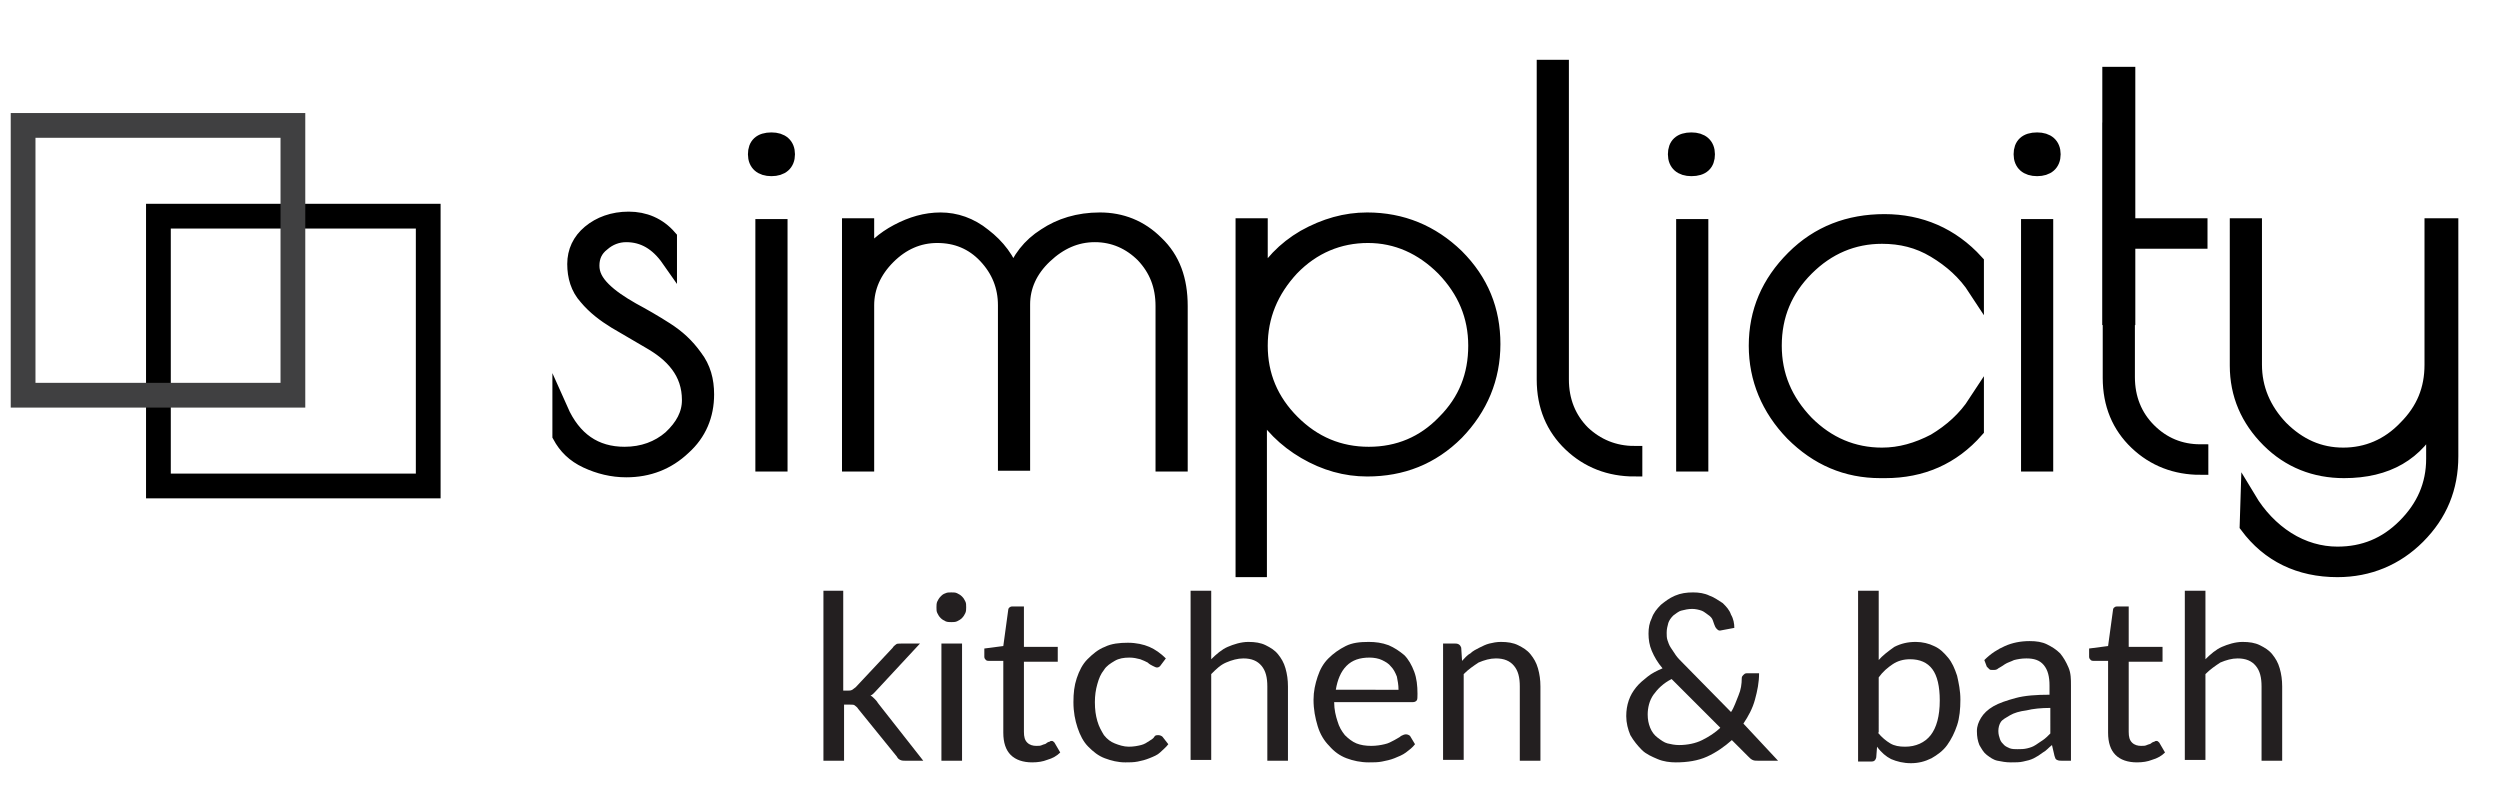 <svg xmlns="http://www.w3.org/2000/svg" xmlns:xlink="http://www.w3.org/1999/xlink" id="Layer_1" x="0px" y="0px" viewBox="0 0 303 98" style="enable-background:new 0 0 303 98;" xml:space="preserve"><style type="text/css">	.st0{fill:#231F20;}	.st1{stroke:#000000;stroke-width:1.9;stroke-miterlimit:10;}	.st2{fill:none;stroke:#000000;stroke-width:4;stroke-miterlimit:10;}	.st3{fill:none;stroke:#000000;stroke-width:3;stroke-miterlimit:10;}	.st4{fill:none;stroke:#404041;stroke-width:3;stroke-miterlimit:10;}</style><g>	<path class="st0" d="M102.2,71.6v12.1h0.6c0.2,0,0.3,0,0.5-0.1c0.1-0.1,0.3-0.2,0.4-0.3l4.5-4.8c0.1-0.2,0.3-0.3,0.4-0.4  c0.1-0.1,0.3-0.1,0.6-0.1h2.3l-5.2,5.6c-0.3,0.3-0.5,0.6-0.8,0.7c0.2,0.1,0.3,0.2,0.5,0.4c0.1,0.1,0.3,0.3,0.4,0.5l5.5,7h-2.2  c-0.2,0-0.4,0-0.6-0.1c-0.2-0.1-0.3-0.2-0.4-0.4l-4.7-5.8c-0.1-0.2-0.3-0.3-0.4-0.4s-0.3-0.1-0.6-0.1h-0.7v6.8h-2.5V71.6H102.2z"></path>	<path class="st0" d="M117.1,73.6c0,0.2,0,0.5-0.1,0.7c-0.1,0.2-0.2,0.4-0.4,0.6c-0.2,0.2-0.4,0.3-0.6,0.4c-0.2,0.1-0.5,0.1-0.7,0.1  s-0.5,0-0.7-0.1c-0.2-0.1-0.4-0.2-0.6-0.4c-0.2-0.2-0.3-0.4-0.4-0.6c-0.1-0.2-0.1-0.4-0.1-0.7c0-0.2,0-0.5,0.1-0.7  c0.1-0.2,0.2-0.4,0.4-0.6c0.2-0.2,0.3-0.3,0.6-0.4c0.2-0.1,0.4-0.1,0.7-0.1s0.5,0,0.7,0.1c0.2,0.1,0.4,0.2,0.6,0.4  c0.2,0.2,0.3,0.4,0.4,0.6C117.1,73.1,117.1,73.3,117.1,73.6z M116.6,78v14.2h-2.5V78H116.6z"></path>	<path class="st0" d="M125.1,92.4c-1.1,0-2-0.3-2.6-0.9s-0.9-1.5-0.9-2.7v-8.7h-1.7c-0.1,0-0.3,0-0.4-0.1c-0.1-0.1-0.2-0.2-0.2-0.4  v-1l2.3-0.3l0.6-4.4c0-0.1,0.1-0.3,0.2-0.3c0.1-0.1,0.2-0.1,0.4-0.1h1.3v4.9h4.1v1.8h-4.1v8.5c0,0.6,0.1,1,0.4,1.3  c0.3,0.3,0.7,0.4,1.1,0.4c0.3,0,0.5,0,0.7-0.1c0.2-0.1,0.4-0.1,0.5-0.2s0.3-0.2,0.4-0.2c0.1-0.1,0.2-0.1,0.3-0.1  c0.1,0,0.2,0.1,0.3,0.2l0.7,1.2c-0.4,0.4-0.9,0.7-1.6,0.9C126.4,92.3,125.8,92.4,125.1,92.4z"></path>	<path class="st0" d="M140.7,80.6c-0.1,0.1-0.1,0.2-0.2,0.2c-0.1,0.1-0.2,0.1-0.3,0.1c-0.1,0-0.3-0.1-0.5-0.2  c-0.2-0.1-0.4-0.2-0.6-0.4c-0.2-0.1-0.6-0.3-0.9-0.4c-0.4-0.1-0.8-0.2-1.3-0.2c-0.7,0-1.3,0.1-1.8,0.4s-1,0.6-1.3,1.1  c-0.4,0.5-0.6,1-0.8,1.7c-0.2,0.7-0.3,1.4-0.3,2.2c0,0.9,0.1,1.6,0.3,2.3c0.2,0.7,0.5,1.2,0.8,1.7c0.4,0.5,0.8,0.8,1.3,1  c0.5,0.2,1.1,0.4,1.7,0.4c0.6,0,1.1-0.1,1.5-0.2c0.4-0.1,0.7-0.3,1-0.5c0.3-0.2,0.5-0.3,0.6-0.5s0.3-0.2,0.5-0.2  c0.2,0,0.4,0.1,0.5,0.2l0.7,0.9c-0.3,0.4-0.7,0.7-1,1s-0.8,0.5-1.3,0.7s-0.9,0.3-1.4,0.4c-0.5,0.1-1,0.1-1.5,0.1  c-0.9,0-1.7-0.2-2.5-0.5c-0.8-0.3-1.4-0.8-2-1.4c-0.6-0.6-1-1.4-1.3-2.3s-0.5-1.9-0.5-3.1c0-1.1,0.1-2,0.4-2.9  c0.3-0.9,0.7-1.7,1.3-2.3c0.6-0.6,1.3-1.2,2.1-1.5c0.8-0.4,1.8-0.5,2.8-0.5c1,0,1.9,0.2,2.6,0.5s1.4,0.8,2,1.4L140.7,80.6z"></path>	<path class="st0" d="M146.8,79.9c0.6-0.6,1.3-1.2,2-1.5s1.6-0.6,2.5-0.6c0.8,0,1.5,0.1,2.1,0.4c0.6,0.3,1.1,0.6,1.5,1.1  c0.4,0.5,0.7,1,0.9,1.7c0.2,0.7,0.3,1.4,0.3,2.2v9h-2.5v-9c0-1.1-0.2-1.9-0.7-2.5s-1.2-0.9-2.2-0.9c-0.7,0-1.4,0.2-2.1,0.5  s-1.2,0.8-1.8,1.4v10.4h-2.5V71.6h2.5V79.9z"></path>	<path class="st0" d="M171.5,90.2c-0.3,0.4-0.7,0.7-1.1,1c-0.4,0.3-0.9,0.5-1.4,0.7c-0.5,0.2-1,0.3-1.5,0.4c-0.5,0.1-1,0.1-1.6,0.1  c-1,0-1.9-0.2-2.7-0.5s-1.5-0.8-2.1-1.5c-0.6-0.6-1.1-1.4-1.4-2.4s-0.5-2-0.5-3.2c0-1,0.2-1.9,0.5-2.8c0.3-0.9,0.7-1.6,1.3-2.2  s1.3-1.1,2.1-1.5s1.7-0.5,2.8-0.5c0.8,0,1.6,0.1,2.4,0.4c0.7,0.3,1.3,0.7,1.9,1.2c0.5,0.5,0.9,1.2,1.2,2s0.4,1.7,0.4,2.7  c0,0.4,0,0.7-0.1,0.8c-0.1,0.1-0.2,0.2-0.5,0.2h-9.5c0,0.9,0.2,1.7,0.4,2.3c0.2,0.7,0.5,1.2,0.9,1.7c0.4,0.4,0.9,0.8,1.4,1  c0.5,0.2,1.1,0.3,1.8,0.3c0.6,0,1.2-0.1,1.6-0.2c0.5-0.1,0.8-0.3,1.2-0.5c0.3-0.2,0.6-0.3,0.8-0.5c0.2-0.1,0.4-0.2,0.6-0.2  c0.2,0,0.4,0.1,0.5,0.2L171.5,90.2z M169.5,83.6c0-0.6-0.1-1.1-0.2-1.6c-0.2-0.5-0.4-0.9-0.7-1.2c-0.3-0.4-0.7-0.6-1.1-0.8  c-0.4-0.2-1-0.3-1.5-0.3c-1.2,0-2.1,0.3-2.8,1s-1.1,1.7-1.3,2.9H169.5z"></path>	<path class="st0" d="M177.2,80.1c0.3-0.3,0.6-0.7,1-0.9c0.3-0.3,0.7-0.5,1.1-0.7c0.4-0.2,0.8-0.4,1.2-0.5c0.4-0.1,0.9-0.2,1.4-0.2  c0.8,0,1.5,0.1,2.1,0.4c0.6,0.3,1.1,0.6,1.5,1.1c0.4,0.5,0.7,1,0.9,1.7c0.2,0.7,0.3,1.4,0.3,2.2v9h-2.5v-9c0-1.1-0.2-1.9-0.7-2.5  c-0.5-0.6-1.2-0.9-2.2-0.9c-0.7,0-1.4,0.2-2.1,0.5c-0.6,0.4-1.2,0.8-1.8,1.4v10.4h-2.5V78h1.5c0.4,0,0.6,0.2,0.7,0.5L177.2,80.1z"></path>	<path class="st0" d="M215.5,92.2h-2.4c-0.3,0-0.5,0-0.7-0.1s-0.3-0.2-0.5-0.4l-2-2c-0.9,0.8-1.9,1.5-3,2c-1.1,0.5-2.4,0.7-3.8,0.7  c-0.7,0-1.5-0.1-2.2-0.4c-0.7-0.3-1.4-0.6-1.9-1.1s-1-1.1-1.4-1.8c-0.3-0.7-0.5-1.5-0.5-2.3c0-0.7,0.1-1.3,0.3-1.9  c0.2-0.6,0.5-1.1,0.9-1.6c0.4-0.5,0.9-0.9,1.4-1.3c0.5-0.4,1.1-0.7,1.8-1c-0.6-0.7-1-1.4-1.3-2.1c-0.3-0.7-0.4-1.4-0.4-2.1  c0-0.7,0.1-1.3,0.4-1.9c0.2-0.6,0.6-1.1,1.1-1.6c0.5-0.4,1-0.8,1.7-1.1c0.7-0.3,1.4-0.4,2.2-0.4c0.7,0,1.4,0.1,2,0.4  c0.6,0.2,1.1,0.6,1.6,0.9c0.4,0.4,0.8,0.8,1,1.4c0.3,0.5,0.4,1.1,0.4,1.6l-1.6,0.3c-0.3,0.1-0.5-0.1-0.7-0.4  c-0.1-0.2-0.2-0.5-0.3-0.8c-0.1-0.3-0.3-0.5-0.6-0.7s-0.5-0.4-0.8-0.5c-0.3-0.1-0.7-0.2-1.1-0.2c-0.5,0-0.9,0.1-1.3,0.2  s-0.7,0.4-1,0.6c-0.3,0.3-0.5,0.6-0.6,0.9c-0.1,0.4-0.2,0.7-0.2,1.2c0,0.3,0,0.6,0.1,0.9c0.1,0.3,0.2,0.6,0.4,0.9s0.4,0.6,0.6,0.9  s0.6,0.7,0.9,1l5.8,5.9c0.4-0.6,0.6-1.3,0.9-2s0.4-1.4,0.4-2.1c0-0.2,0.1-0.3,0.2-0.4c0.1-0.1,0.2-0.2,0.4-0.2h1.5  c0,1.1-0.2,2.1-0.5,3.2s-0.8,2-1.4,2.9L215.5,92.2z M202.6,82.3c-1,0.5-1.7,1.2-2.2,1.9c-0.5,0.7-0.7,1.6-0.7,2.4  c0,0.6,0.1,1.1,0.3,1.6c0.2,0.5,0.5,0.9,0.9,1.2c0.4,0.3,0.8,0.6,1.2,0.7s0.9,0.2,1.4,0.2c1,0,2-0.2,2.8-0.6s1.6-0.9,2.2-1.5  L202.6,82.3z"></path>	<path class="st0" d="M227.6,80.1c0.6-0.7,1.3-1.2,2-1.7c0.8-0.4,1.6-0.6,2.6-0.6c0.8,0,1.6,0.2,2.2,0.5c0.7,0.3,1.2,0.8,1.7,1.4  c0.5,0.6,0.8,1.3,1.1,2.2c0.2,0.9,0.4,1.8,0.4,2.9c0,1.1-0.1,2.2-0.4,3.1c-0.3,0.9-0.7,1.7-1.2,2.4c-0.5,0.7-1.2,1.2-1.9,1.6  c-0.8,0.4-1.6,0.6-2.5,0.6c-0.9,0-1.7-0.2-2.4-0.5c-0.6-0.3-1.2-0.8-1.7-1.5l-0.1,1.3c-0.1,0.4-0.3,0.5-0.6,0.5h-1.6V71.6h2.5V80.1  z M227.6,88.8c0.5,0.6,1,1,1.5,1.3s1.1,0.4,1.8,0.4c1.3,0,2.4-0.5,3.1-1.4c0.7-0.9,1.1-2.3,1.1-4.2c0-1.7-0.3-3-0.9-3.8  c-0.6-0.8-1.5-1.2-2.7-1.2c-0.8,0-1.5,0.2-2.1,0.6c-0.6,0.4-1.2,0.9-1.7,1.6V88.8z"></path>	<path class="st0" d="M240.5,80c0.8-0.8,1.6-1.3,2.5-1.7s1.9-0.6,3-0.6c0.8,0,1.5,0.1,2.1,0.4c0.6,0.3,1.1,0.6,1.6,1.1  c0.4,0.5,0.7,1,1,1.7s0.3,1.4,0.3,2.2v9.1h-1.1c-0.2,0-0.4,0-0.6-0.1s-0.2-0.2-0.3-0.5l-0.3-1.3c-0.4,0.3-0.7,0.7-1.1,0.9  c-0.4,0.3-0.7,0.5-1.1,0.7c-0.4,0.2-0.8,0.3-1.3,0.4c-0.4,0.1-0.9,0.1-1.5,0.1c-0.6,0-1.1-0.1-1.6-0.2s-0.9-0.4-1.3-0.7  c-0.4-0.3-0.6-0.7-0.9-1.2c-0.2-0.5-0.3-1-0.3-1.7c0-0.6,0.2-1.1,0.5-1.6c0.3-0.5,0.8-1,1.5-1.4c0.7-0.4,1.6-0.7,2.7-1  c1.1-0.3,2.5-0.4,4.1-0.4v-1.1c0-1.1-0.2-1.9-0.7-2.5c-0.5-0.6-1.2-0.8-2.1-0.8c-0.6,0-1.1,0.1-1.5,0.2c-0.4,0.2-0.8,0.3-1.1,0.5  c-0.3,0.2-0.6,0.4-0.8,0.5c-0.2,0.2-0.4,0.2-0.7,0.2c-0.2,0-0.3,0-0.4-0.1c-0.1-0.1-0.2-0.2-0.3-0.3L240.5,80z M248.5,85.8  c-1.1,0-2.1,0.1-2.9,0.3c-0.8,0.1-1.5,0.3-2,0.6s-0.9,0.5-1.1,0.8s-0.3,0.7-0.3,1.1c0,0.4,0.1,0.7,0.2,1c0.1,0.3,0.3,0.5,0.5,0.7  c0.2,0.2,0.5,0.3,0.7,0.4c0.3,0.1,0.6,0.1,0.9,0.1c0.4,0,0.8,0,1.2-0.1s0.7-0.2,1-0.4c0.3-0.2,0.6-0.4,0.9-0.6  c0.3-0.2,0.6-0.5,0.9-0.8V85.8z"></path>	<path class="st0" d="M259,92.4c-1.1,0-2-0.3-2.6-0.9c-0.6-0.6-0.9-1.5-0.9-2.7v-8.7h-1.7c-0.1,0-0.3,0-0.4-0.1  c-0.1-0.1-0.2-0.2-0.2-0.4v-1l2.3-0.3l0.6-4.4c0-0.1,0.1-0.3,0.2-0.3c0.1-0.1,0.2-0.1,0.4-0.1h1.3v4.9h4.1v1.8H258v8.5  c0,0.6,0.1,1,0.4,1.3s0.7,0.4,1.1,0.4c0.3,0,0.5,0,0.7-0.1c0.2-0.1,0.4-0.1,0.5-0.2c0.1-0.1,0.3-0.2,0.4-0.2  c0.1-0.1,0.2-0.1,0.3-0.1c0.1,0,0.2,0.1,0.3,0.2l0.7,1.2c-0.4,0.4-0.9,0.7-1.6,0.9C260.3,92.3,259.7,92.4,259,92.4z"></path>	<path class="st0" d="M267.3,79.9c0.6-0.6,1.3-1.2,2-1.5s1.6-0.6,2.5-0.6c0.8,0,1.5,0.1,2.1,0.4c0.6,0.3,1.1,0.6,1.5,1.1  c0.4,0.5,0.7,1,0.9,1.7c0.2,0.7,0.3,1.4,0.3,2.2v9h-2.5v-9c0-1.1-0.2-1.9-0.7-2.5c-0.5-0.6-1.2-0.9-2.2-0.9c-0.7,0-1.4,0.2-2.1,0.5  c-0.6,0.4-1.2,0.8-1.8,1.4v10.4h-2.5V71.6h2.5V79.9z"></path></g><g>	<g>		<g>			<path class="st1" d="M75.9,28.4c-1.1,0-2.1,0.4-2.9,1.1c-0.9,0.7-1.3,1.6-1.3,2.7c0,1.1,0.5,2,1.4,2.9s2.1,1.7,3.5,2.5    c1.3,0.7,2.7,1.5,4.1,2.4c1.4,0.9,2.5,1.9,3.5,3.3c1,1.3,1.4,2.8,1.4,4.5c0,2.5-0.9,4.7-2.8,6.4c-1.9,1.8-4.2,2.7-6.9,2.7    c-1.7,0-3.3-0.4-4.8-1.1c-1.5-0.7-2.5-1.7-3.2-3v-3.1c1.6,3.6,4.2,5.4,7.8,5.4c2.2,0,4.1-0.7,5.6-2c1.5-1.4,2.3-2.9,2.3-4.6    c0-1.7-0.5-3.1-1.4-4.3s-2.1-2.1-3.5-2.9c-1.4-0.8-2.7-1.6-4.1-2.4c-1.3-0.8-2.5-1.7-3.5-2.9c-1-1.1-1.4-2.5-1.4-4    c0-1.5,0.6-2.8,1.8-3.8c1.2-1,2.8-1.6,4.7-1.6s3.6,0.7,4.9,2.2v2.6C79.7,29.4,78,28.4,75.9,28.4z"></path>			<path class="st1" d="M93.5,20.4c-1.2,0-1.9-0.6-1.9-1.7s0.6-1.7,1.9-1.7c1.2,0,1.9,0.6,1.9,1.7S94.7,20.4,93.5,20.4z M94.5,27.5    v28.7h-2V27.5H94.5z"></path>			<path class="st1" d="M126.7,28.6c1.8-1.2,4-1.9,6.6-1.9c2.6,0,4.9,0.9,6.8,2.8c2,1.9,2.9,4.4,2.9,7.6v19.1h-2V37.1    c0-2.5-0.8-4.5-2.4-6.2c-1.6-1.6-3.6-2.5-5.9-2.5c-2.3,0-4.3,0.9-6.1,2.6c-1.8,1.7-2.7,3.7-2.7,5.9v19.2h-2V37    c0-2.3-0.8-4.3-2.4-6c-1.6-1.7-3.6-2.5-5.9-2.5s-4.3,0.9-6,2.6c-1.7,1.7-2.6,3.7-2.6,5.9v19.2h-2V27.4h2v4    c0.9-1.3,2.1-2.4,3.8-3.3c1.7-0.9,3.4-1.4,5.2-1.4c1.8,0,3.6,0.6,5.2,1.9c1.7,1.3,2.9,2.9,3.6,4.9    C123.6,31.4,124.8,29.8,126.7,28.6z"></path>			<path class="st1" d="M150.7,69V27.4h2v7c1.2-2.3,3-4.2,5.4-5.6c2.5-1.4,5-2.1,7.6-2.1c4.2,0,7.8,1.5,10.8,4.4    c3,3,4.4,6.5,4.4,10.6c0,4.1-1.5,7.7-4.4,10.7c-3,3-6.6,4.4-10.8,4.4c-2.6,0-5.1-0.7-7.5-2.1s-4.3-3.3-5.6-5.6V69H150.7z     M152.7,41.9c0,3.6,1.3,6.7,3.9,9.3c2.6,2.6,5.7,3.9,9.3,3.9s6.7-1.3,9.2-3.9c2.6-2.6,3.8-5.7,3.8-9.3c0-3.6-1.3-6.7-3.9-9.4    c-2.6-2.6-5.7-4-9.2-4s-6.7,1.3-9.3,4C154,35.2,152.7,38.3,152.7,41.9z"></path>			<path class="st1" d="M198.1,55v1.8c-3,0-5.6-1-7.7-3c-2.1-2-3.2-4.6-3.2-7.8V8.2h2V46c0,2.6,0.9,4.8,2.6,6.5    C193.5,54.1,195.6,55,198.1,55z"></path>			<path class="st1" d="M205,20.4c-1.2,0-1.9-0.6-1.9-1.7s0.6-1.7,1.9-1.7c1.2,0,1.9,0.6,1.9,1.7S206.3,20.4,205,20.4z M206.1,27.5    v28.7h-2V27.5H206.1z"></path>			<path class="st1" d="M228.5,57h-0.6c-4.1,0-7.6-1.5-10.6-4.5c-2.9-3-4.4-6.6-4.4-10.6c0-4.1,1.5-7.6,4.5-10.6c3-3,6.7-4.4,11-4.4    s8.1,1.6,11.1,4.9V35c-1.3-2-3-3.5-5-4.7c-2-1.2-4.1-1.7-6.4-1.7c-3.5,0-6.6,1.3-9.2,3.9c-2.6,2.6-3.9,5.7-3.9,9.4    c0,3.6,1.3,6.7,3.9,9.4c2.6,2.6,5.7,3.9,9.2,3.9c2.2,0,4.3-0.6,6.4-1.7c2-1.2,3.7-2.7,5-4.7v3.3C236.6,55.4,232.9,57,228.5,57z"></path>			<path class="st1" d="M246.9,20.4c-1.2,0-1.9-0.6-1.9-1.7s0.6-1.7,1.9-1.7c1.2,0,1.9,0.6,1.9,1.7S248.1,20.4,246.9,20.4z     M247.9,27.5v28.7h-2V27.5H247.9z"></path>			<path class="st1" d="M266.7,54.8v1.8c-3,0-5.6-1-7.7-3c-2.1-2-3.2-4.6-3.2-7.8V15.8h2v11.6h8.8v1.8h-8.8v16.5    c0,2.6,0.9,4.8,2.6,6.5C262.1,53.9,264.2,54.8,266.7,54.8z"></path>			<path class="st1" d="M295,27.4h2v27.9c0,3.8-1.3,7-4,9.7c-2.6,2.6-5.9,4-9.7,4c-4.6,0-8.3-1.8-10.9-5.3l0.1-3.2    c1.2,2,2.8,3.7,4.7,4.9c1.9,1.2,4,1.8,6.1,1.8c3.2,0,5.9-1.1,8.2-3.4s3.5-5,3.5-8.2v-4.9c-2.1,4.2-5.7,6.3-10.9,6.3    c-3.5,0-6.6-1.2-9.1-3.7c-2.5-2.5-3.8-5.5-3.8-9V27.4h2v16.8c0,2.9,1.1,5.5,3.2,7.7c2.2,2.2,4.7,3.3,7.6,3.3s5.5-1.1,7.6-3.3    c2.2-2.2,3.2-4.7,3.2-7.7V27.4z"></path>		</g>		<line class="st2" x1="256.8" y1="39.4" x2="256.8" y2="8.1"></line>	</g>	<g>		<rect x="19.2" y="26.2" class="st3" width="32.7" height="32.7"></rect>		<rect x="2.8" y="15.2" class="st4" width="32.7" height="32.7"></rect>	</g></g></svg>